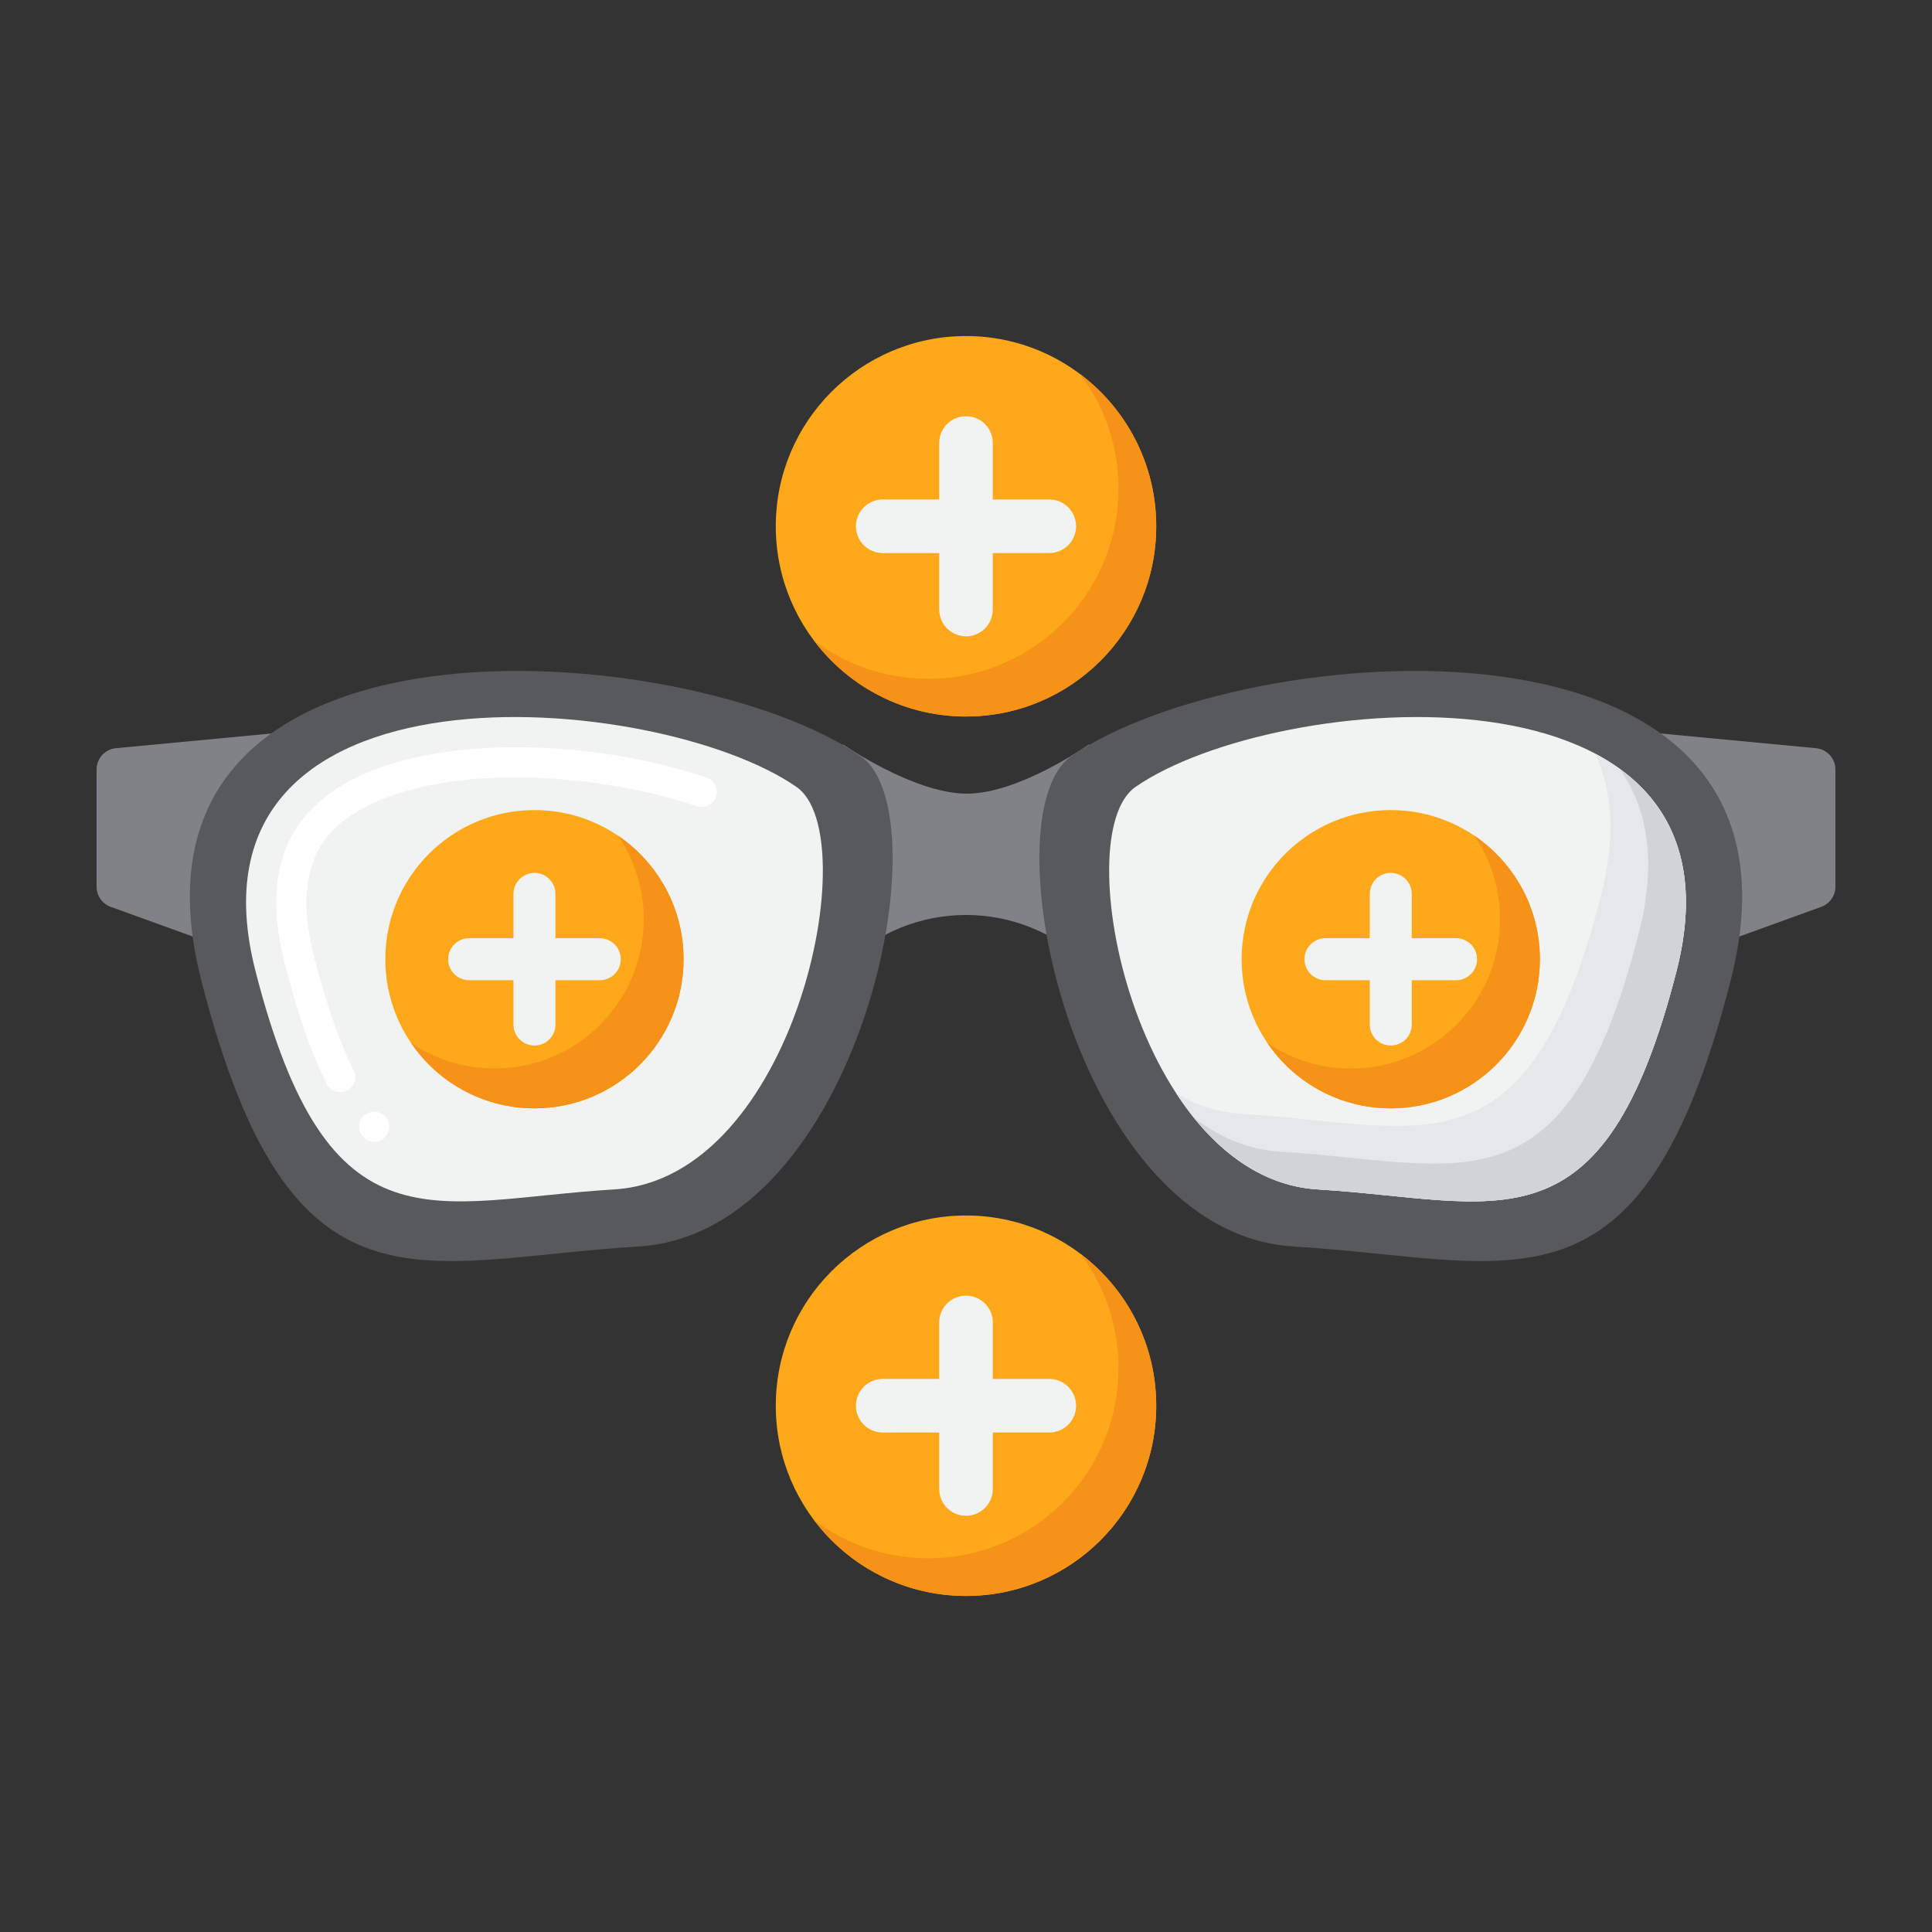 <svg xmlns="http://www.w3.org/2000/svg" xmlns:xlink="http://www.w3.org/1999/xlink" id="Layer_1" x="0px" y="0px" viewBox="0 0 256 256" style="enable-background:new 0 0 256 256;" xml:space="preserve"><rect x="0" y="0" width="256" height="256" fill="#333333" stroke="none"/><style type="text/css">	.st0{fill:#FCC4AE;}	.st1{fill:#FFFFFF;}	.st2{fill:#58595B;}	.st3{fill:#414042;}	.st4{fill:#808285;}	.st5{fill:#F2AD97;}	.st6{fill:#E59076;}	.st7{fill:#FFD2C0;}	.st8{fill:#F1F2F2;}	.st9{fill:#E6E7E8;}	.st10{fill:#8C3F0A;}	.st11{fill:#7C3108;}	.st12{fill:#91B56B;}	.st13{fill:#76A34F;}	.st14{fill:#FFA91A;}	.st15{fill:#F79219;}	.st16{fill:#EF7816;}	.st17{fill:#D1D3D4;}	.st18{fill:#6D2E03;}	.st19{fill:#995222;}	.st20{fill:#478CF7;}	.st21{fill:#5E9CF7;}	.st22{fill:#939598;}	.st23{fill:#648940;}	.st24{fill:#5A7A39;}	.st25{fill:#377DE2;}	.st26{fill:#2266D3;}	.st27{fill:#FFC91D;}	.st28{fill:#B7022D;}	.st29{fill:#E63950;}	.st30{fill:#D10028;}	.st31{fill:#E8566F;}</style><g>	<g>		<g>			<g>				<circle class="st14" cx="128" cy="69.734" r="25.205"></circle>			</g>			<g>				<path class="st15" d="M143.147,49.587c3.175,4.217,5.058,9.462,5.058,15.147c0,13.92-11.285,25.205-25.205,25.205     c-5.685,0-10.93-1.883-15.147-5.058c4.6,6.108,11.912,10.058,20.147,10.058c13.92,0,25.205-11.285,25.205-25.205     C153.205,61.499,149.255,54.186,143.147,49.587z"></path>			</g>			<g>				<g>					<path class="st8" d="M139.035,66.184h-7.486v-7.485c0-1.96-1.589-3.549-3.549-3.549c-1.96,0-3.549,1.589-3.549,3.549v7.485      h-7.486c-1.96,0-3.549,1.589-3.549,3.549s1.589,3.549,3.549,3.549h7.486v7.486c0,1.96,1.589,3.549,3.549,3.549      c1.96,0,3.549-1.589,3.549-3.549v-7.486h7.486c1.96,0,3.549-1.589,3.549-3.549S140.995,66.184,139.035,66.184z"></path>				</g>			</g>		</g>		<g>			<g>				<circle class="st14" cx="128" cy="186.266" r="25.205"></circle>			</g>			<g>				<path class="st15" d="M143.147,166.119c3.175,4.217,5.058,9.462,5.058,15.147c0,13.92-11.285,25.205-25.205,25.205     c-5.685,0-10.93-1.883-15.147-5.058c4.6,6.108,11.912,10.058,20.147,10.058c13.92,0,25.205-11.285,25.205-25.205     C153.205,178.031,149.255,170.718,143.147,166.119z"></path>			</g>			<g>				<g>					<path class="st8" d="M139.035,182.716h-7.486v-7.485c0-1.96-1.589-3.549-3.549-3.549c-1.96,0-3.549,1.589-3.549,3.549v7.485      h-7.486c-1.96,0-3.549,1.589-3.549,3.549s1.589,3.549,3.549,3.549h7.486v7.486c0,1.96,1.589,3.549,3.549,3.549      c1.96,0,3.549-1.589,3.549-3.549v-7.486h7.486c1.96,0,3.549-1.589,3.549-3.549S140.995,182.716,139.035,182.716z"></path>				</g>			</g>		</g>	</g>	<g>		<g>			<path class="st4" d="M144.309,98.629c0,0-9.305,6.606-16.309,6.534c-7.028-0.072-16.309-6.534-16.309-6.534V128    c9.015-9.015,23.604-9.015,32.619,0V98.629z"></path>		</g>		<g>			<g>				<path class="st4" d="M36.653,97.124l-21.295,2.018c-1.452,0.138-2.561,1.357-2.561,2.815v15.541c0,1.19,0.746,2.253,1.865,2.659     l15.485,5.605L36.653,97.124z"></path>			</g>			<g>				<path class="st2" d="M26.675,129.917c11.849,46.277,28.705,37.014,57.913,35.251c29.208-1.763,40.659-57.162,29.46-64.963     C91.638,84.594,13.33,77.795,26.675,129.917z"></path>			</g>			<g>				<path class="st8" d="M33.853,128.673c9.724,37.981,23.558,30.378,47.53,28.931c23.972-1.447,33.369-46.914,24.178-53.316     C87.169,91.476,22.9,85.896,33.853,128.673z"></path>			</g>			<g>				<g>					<path class="st1" d="M49.569,151.3c-0.529,0-1.029-0.21-1.399-0.58c-0.38-0.38-0.59-0.88-0.59-1.41      c-0.011-0.54,0.2-1.04,0.58-1.42c0.75-0.76,2.069-0.77,2.819-0.01c0.79,0.77,0.79,2.04,0.021,2.83      C50.62,151.09,50.109,151.3,49.569,151.3z M45.08,144.73c-0.761,0-1.45-0.43-1.79-1.11c-2.04-4.07-3.86-9.29-5.561-15.94      c-0.739-2.89-1.12-5.61-1.12-8.07c-0.01-4.36,1.15-8.06,3.44-10.99c2.48-3.14,6.24-5.57,11.17-7.2      c4.75-1.58,10.47-2.39,17-2.41c8.67,0,17.69,1.43,25.4,4.03c0.51,0.17,0.92,0.52,1.149,1c0.24,0.48,0.28,1.02,0.11,1.53      c-0.35,1.02-1.5,1.61-2.53,1.26c-7.21-2.43-15.99-3.82-24.109-3.82h-0.23c-5.83,0-11.22,0.77-15.6,2.24      c-4.21,1.41-7.391,3.42-9.2,5.82c-1.74,2.25-2.59,5.04-2.601,8.54c0,2.13,0.33,4.52,0.99,7.08c1.61,6.28,3.38,11.37,5.26,15.13      c0,0,0,0,0.011,0.01c0.239,0.48,0.279,1.02,0.109,1.53c-0.17,0.5-0.529,0.91-1.01,1.15C45.7,144.65,45.39,144.73,45.08,144.73z      "></path>				</g>			</g>		</g>		<g>			<g>				<path class="st4" d="M219.347,97.124l21.295,2.018c1.452,0.138,2.561,1.357,2.561,2.815v15.541c0,1.19-0.746,2.253-1.865,2.659     l-15.485,5.605L219.347,97.124z"></path>			</g>			<g>				<path class="st2" d="M229.325,129.917c-11.849,46.277-28.705,37.014-57.913,35.251c-29.208-1.763-40.659-57.162-29.46-64.963     C164.362,84.594,242.67,77.795,229.325,129.917z"></path>			</g>			<g>				<path class="st8" d="M222.147,128.673c-9.724,37.981-23.558,30.378-47.53,28.931c-23.972-1.447-33.369-46.914-24.178-53.316     C168.831,91.476,233.1,85.896,222.147,128.673z"></path>			</g>			<g>				<path class="st9" d="M211.364,99.861c2.268,4.833,2.779,11.016,0.783,18.812c-9.724,37.981-23.558,30.378-47.53,28.931     c-3.175-0.192-6.092-1.161-8.746-2.705c4.585,7.017,10.881,12.23,18.746,12.705c23.972,1.446,37.806,9.049,47.53-28.931     C225.957,113.794,220.661,104.77,211.364,99.861z"></path>			</g>			<g>				<path class="st17" d="M214.645,101.896c3.654,5.179,4.933,12.286,2.502,21.778c-9.724,37.981-23.558,30.378-47.53,28.931     c-4.295-0.259-8.119-1.937-11.455-4.544c4.315,5.375,9.827,9.144,16.455,9.544c23.972,1.446,37.806,9.049,47.53-28.931     C225.482,115.65,221.837,107.115,214.645,101.896z"></path>			</g>		</g>	</g>	<g>		<g>			<g>				<circle class="st14" cx="70.819" cy="127.1" r="19.762"></circle>			</g>			<g>				<path class="st15" d="M81.9,110.736c2.144,3.16,3.397,6.974,3.397,11.081c0,10.914-8.848,19.762-19.762,19.762     c-4.107,0-7.921-1.253-11.081-3.397c3.554,5.238,9.557,8.68,16.364,8.68c10.914,0,19.762-8.848,19.762-19.762     C90.581,120.293,87.139,114.29,81.9,110.736z"></path>			</g>			<g>				<g>					<path class="st8" d="M79.471,124.317h-5.869v-5.869c0-1.537-1.246-2.783-2.783-2.783c-1.537,0-2.783,1.246-2.783,2.783v5.869      h-5.869c-1.537,0-2.783,1.246-2.783,2.783s1.246,2.783,2.783,2.783h5.869v5.869c0,1.537,1.246,2.783,2.783,2.783      c1.537,0,2.783-1.246,2.783-2.783v-5.869h5.869c1.537,0,2.783-1.246,2.783-2.783S81.008,124.317,79.471,124.317z"></path>				</g>			</g>		</g>		<g>			<g>				<circle class="st14" cx="184.283" cy="127.1" r="19.762"></circle>			</g>			<g>				<path class="st15" d="M195.365,110.736c2.144,3.16,3.397,6.974,3.397,11.081c0,10.914-8.848,19.762-19.762,19.762     c-4.107,0-7.921-1.253-11.081-3.397c3.554,5.238,9.557,8.68,16.364,8.68c10.914,0,19.762-8.848,19.762-19.762     C204.045,120.293,200.603,114.29,195.365,110.736z"></path>			</g>			<g>				<g>					<path class="st8" d="M192.935,124.317h-5.869v-5.869c0-1.537-1.246-2.783-2.783-2.783c-1.537,0-2.783,1.246-2.783,2.783v5.869      h-5.869c-1.537,0-2.783,1.246-2.783,2.783s1.246,2.783,2.783,2.783h5.869v5.869c0,1.537,1.246,2.783,2.783,2.783      c1.537,0,2.783-1.246,2.783-2.783v-5.869h5.869c1.537,0,2.783-1.246,2.783-2.783S194.472,124.317,192.935,124.317z"></path>				</g>			</g>		</g>	</g></g></svg>